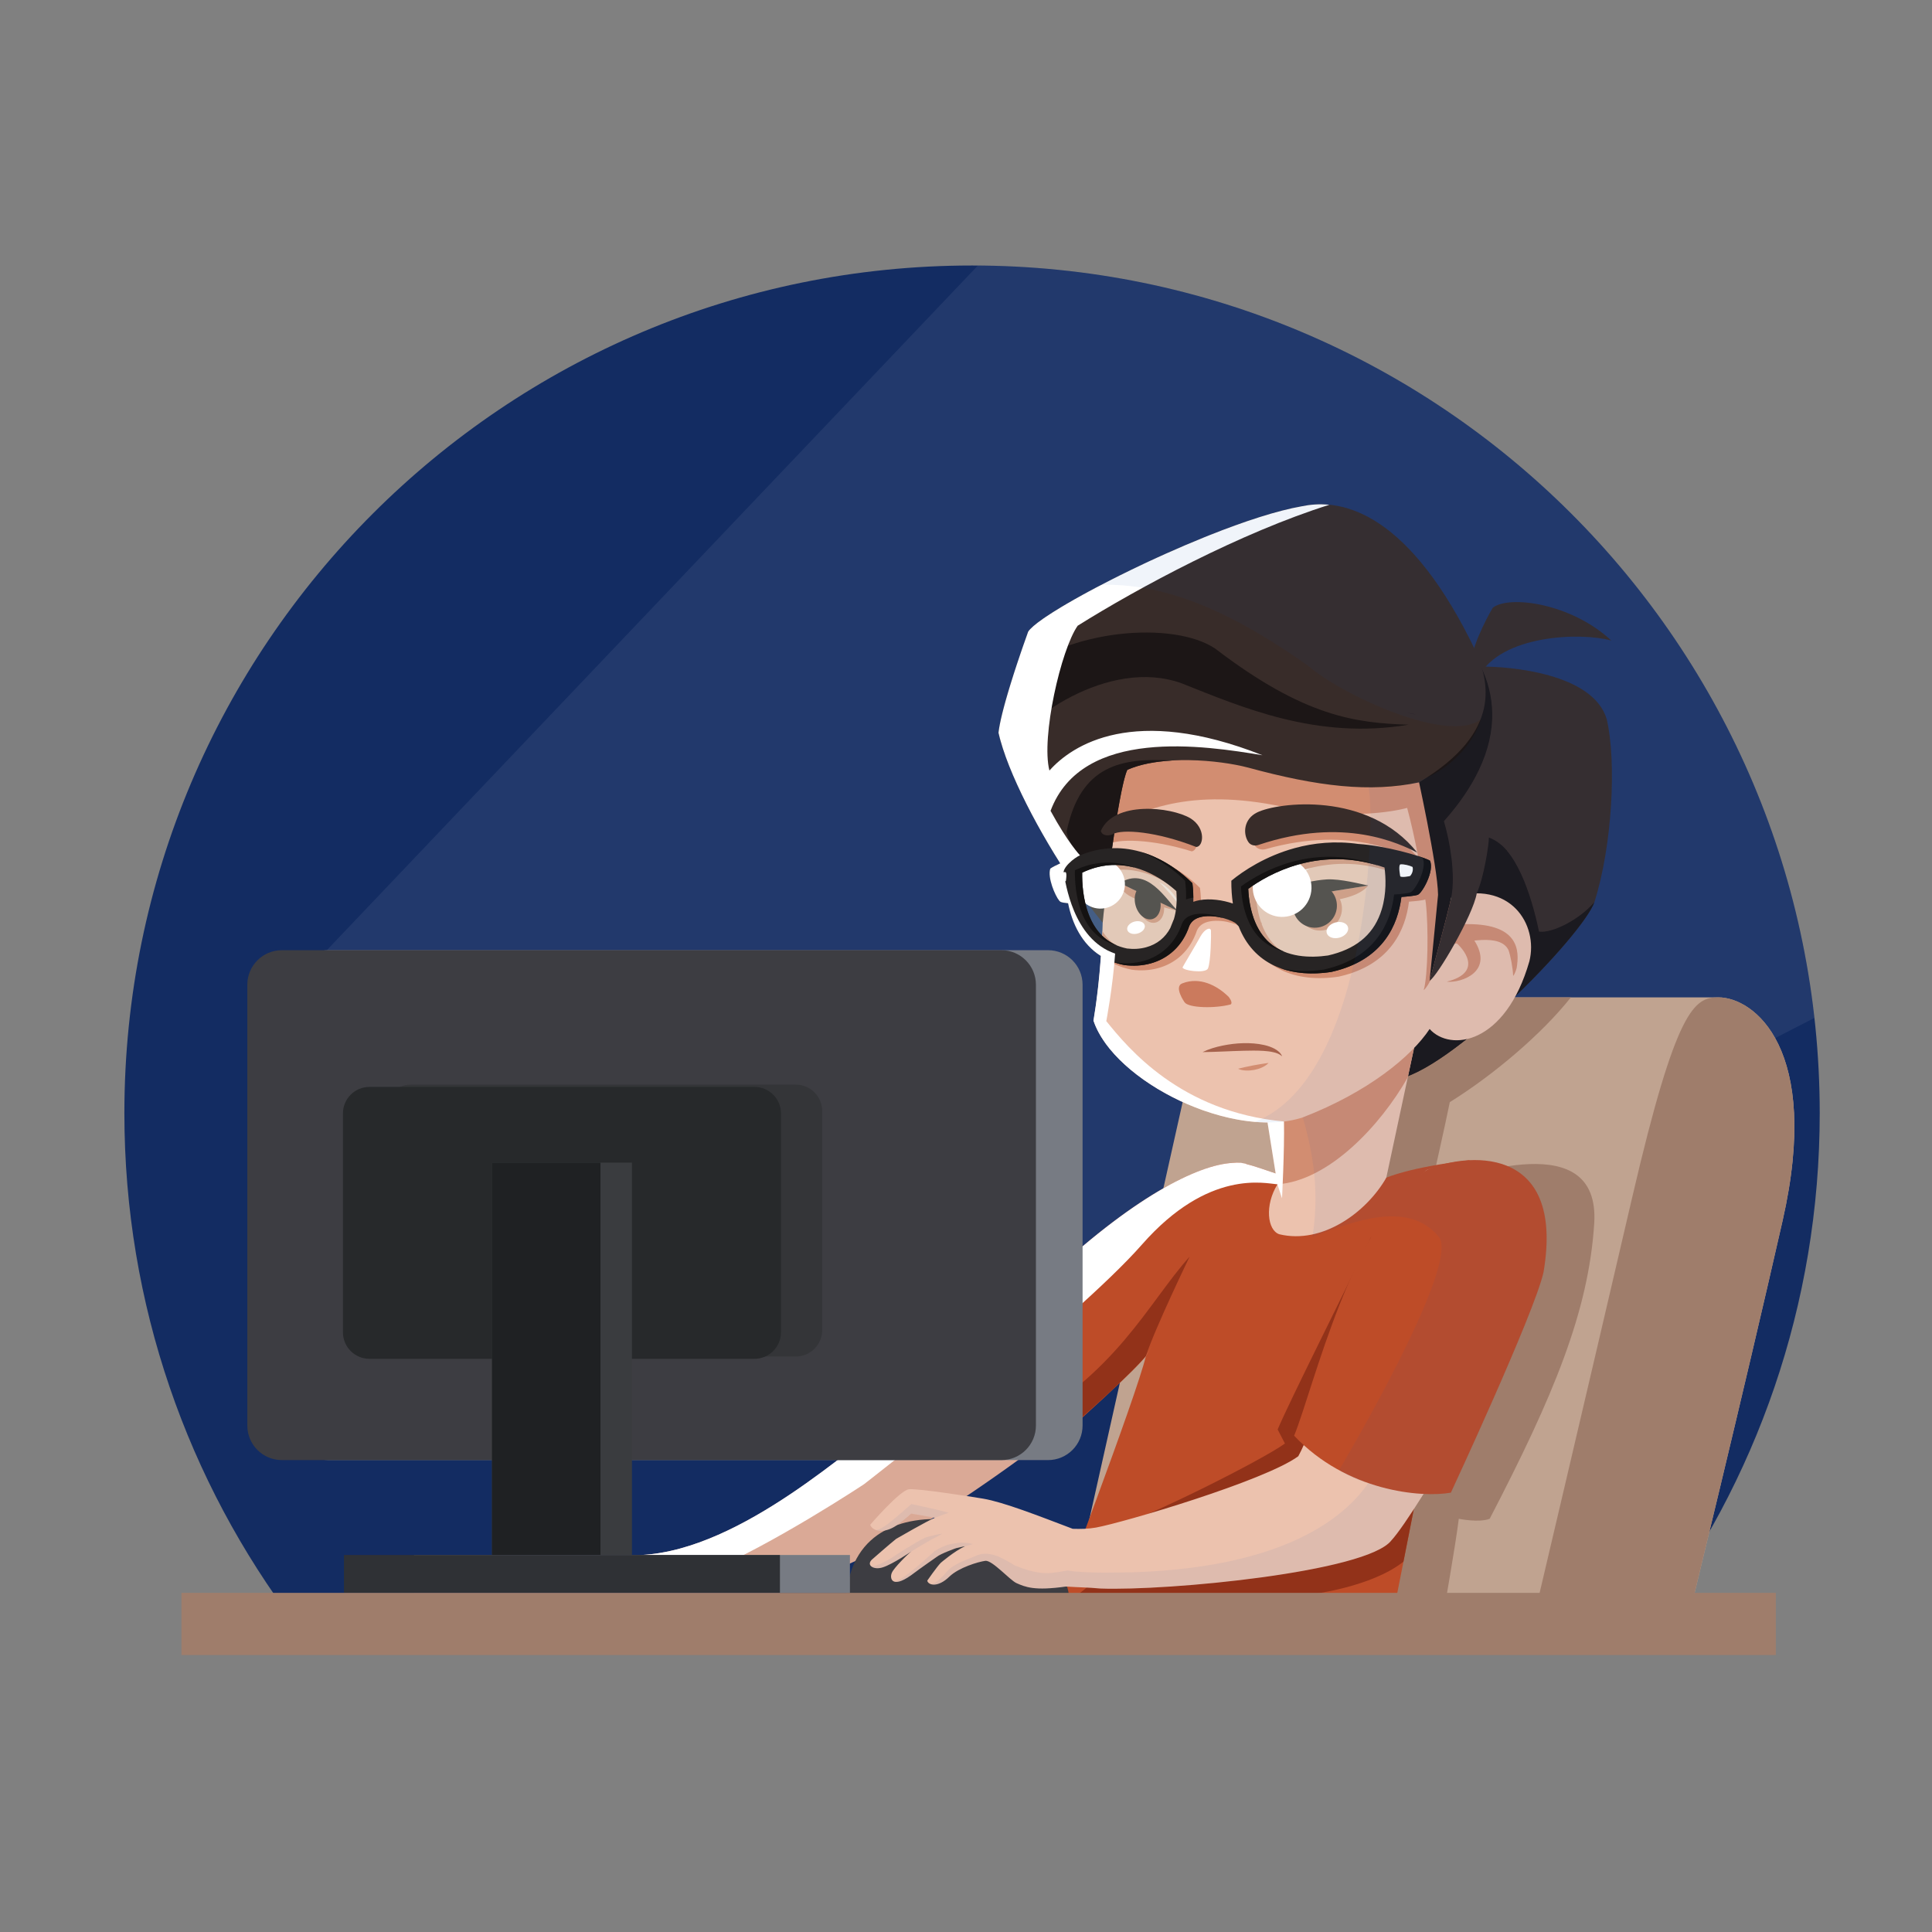 <svg width="667" height="667" viewBox="0 0 667 667" fill="none" xmlns="http://www.w3.org/2000/svg">
<rect x="0" y="0" width="667" height="667" fill="#808080" stroke="none"/>
<path d="M42.94 384.311C42.94 450.532 64.948 511.609 102.032 560.651H569.147C606.232 511.609 628.239 450.532 628.239 384.311C628.239 222.685 497.215 91.661 335.589 91.661C173.964 91.661 42.94 222.685 42.94 384.311Z" fill="url(#paint0_radial)"/>
<g opacity="0.4">
<g opacity="0.4">
<path opacity="0.4" d="M337.599 91.687L101.487 339.974L349.864 493.558L626.39 351.427C610.118 205.936 487.196 92.695 337.599 91.687Z" fill="white"/>
</g>
</g>
<path d="M531.669 344.328H593.261C605.432 344.328 628.927 361.891 615.429 421.387C601.932 480.883 582.436 560.649 582.436 560.649H367.995L416.389 344.328H531.669Z" fill="#C0A390"/>
<path d="M514.297 524.342C510.602 525.78 503.63 524.342 503.63 524.342C502.452 533.93 498.29 557.293 498.29 557.293H448.664L479.348 361.43L511.534 344.328H538.644H542.321C532.304 356.99 515.558 371.157 500.528 380.505C499.097 387.698 494.197 409.424 494.197 409.424C507.726 405.437 552.316 389.057 550.398 422.18C548.481 452.904 536.21 482.149 514.297 524.342Z" fill="#9F7D6B"/>
<path d="M593.262 344.328C605.432 344.328 628.927 361.891 615.43 421.387C601.932 480.883 582.436 560.649 582.436 560.649H529.014C529.014 560.649 548.323 478.648 563.535 413.223C578.747 347.796 585.007 344.328 593.262 344.328Z" fill="#9F7D6B"/>
<path d="M511.253 230.137C521.058 230.038 550.083 232.425 554.722 248.354C558.122 262.902 556.645 292.019 550.458 311.426C546.221 323.189 499.933 370.581 481.551 372.703C484.229 350.157 486.059 270.839 486.059 270.839L511.253 230.137Z" fill="#382C29"/>
<path d="M481.549 372.703C482.039 368.587 482.5 362.564 482.925 355.492L509.832 308.403C511.347 302.036 514.021 291.542 514.025 289.156C523.153 292.151 528.595 308.482 531.328 321.618C535.684 322.284 545.185 317.635 550.459 311.426C546.22 323.188 499.932 370.58 481.549 372.703Z" fill="#1C1616"/>
<path d="M435.889 376.585L488.623 359.755L477.076 413.735C455.759 432.818 446.297 435.765 442.431 432.922C434.064 428.259 437.035 412.863 440.845 407.645L435.889 376.585Z" fill="#ECC2AE"/>
<path d="M441.04 408.866L435.89 376.585L488.623 359.755L486.012 371.957C476.654 388.469 458.796 407.629 441.04 408.866Z" fill="#D28D71"/>
<path d="M380.154 281.2C381.388 302.593 381.428 329.252 377.539 352.373C384.624 373.485 425.583 393.691 449.759 385.768C472.374 377.015 487.32 364.672 493.562 355.247C500.668 363.183 519.735 360.664 528.002 331.872C531.15 319.295 521.562 303.477 500.588 309.865C502.811 298.723 492.236 258.809 492.236 258.809C492.236 258.809 431.31 249.115 390.7 259.551C383.292 262.563 379.739 272.641 380.154 281.2Z" fill="#ECC2AE"/>
<path d="M424.16 344.125C420.06 340.118 414.177 337.193 408.257 339.464C405.068 340.553 408.963 346.029 408.963 346.029C410.383 348.038 419.607 348.204 424.881 346.762C425.784 346.08 424.16 344.125 424.16 344.125Z" fill="#CB7A5D"/>
<path d="M381.613 286.665L380.172 281.585C380.164 281.459 380.16 281.325 380.153 281.199C379.74 272.641 383.293 262.562 390.7 259.551C431.309 249.114 492.236 258.809 492.236 258.809C492.236 258.809 502.811 298.722 500.587 309.865C502.299 317.963 495.144 338.926 491.516 341.839C493.023 336.697 493.177 320.039 492.268 311.914C490.977 302.551 488.576 289.073 485.8 278.913C480.165 280.461 466.709 282.309 449.049 279.963C415.496 271.405 396.009 277.967 381.613 286.665Z" fill="#D28D71"/>
<path d="M507.661 229.131C508.729 220.897 515.356 209.827 515.356 209.827C521.019 205.369 542.447 208.247 556.291 221.138C545.697 218.21 518.159 219.118 510.484 233.653C506.656 234.17 507.661 229.131 507.661 229.131Z" fill="#382C29"/>
<path d="M472.374 305.723L439.54 310.955C441.295 311.477 466.088 313.5 472.374 305.723Z" fill="#D28D71"/>
<path d="M448.335 315.659C449.444 319.717 453.632 322.107 457.691 320.999C461.748 319.89 464.139 315.703 463.029 311.645C461.92 307.587 457.733 305.197 453.675 306.305C449.617 307.413 447.227 311.602 448.335 315.659Z" fill="#D28D71"/>
<path d="M439.54 310.955C440.787 307.915 449.112 304.187 458.09 303.603C462.798 303.355 469.738 305.196 472.374 305.723L439.54 310.955Z" fill="#382C29"/>
<path d="M446.589 314.678C447.698 318.736 451.886 321.126 455.945 320.018C460.002 318.909 462.393 314.721 461.283 310.664C460.174 306.605 455.987 304.214 451.93 305.324C447.871 306.432 445.481 310.621 446.589 314.678Z" fill="#382C29"/>
<path d="M386.586 304.865C387.002 306.932 387.97 308.744 392.553 310.544C396.129 311.833 406.67 314.536 406.67 314.536L386.586 304.865Z" fill="#D28D71"/>
<path d="M393.243 313.773C394.126 317.006 396.715 319.115 399.027 318.483C401.339 317.853 402.497 314.718 401.613 311.486C400.73 308.253 398.141 306.143 395.829 306.775C393.518 307.406 392.359 310.539 393.243 313.773Z" fill="#D28D71"/>
<path d="M386.586 304.865C396.103 298.876 402.459 310.568 406.67 314.536L386.586 304.865Z" fill="#382C29"/>
<path d="M392.042 312.588C392.924 315.821 395.514 317.929 397.826 317.299C400.136 316.667 401.294 313.533 400.411 310.301C399.528 307.068 396.939 304.959 394.626 305.589C392.315 306.221 391.158 309.355 392.042 312.588Z" fill="#382C29"/>
<path d="M523.625 334.102C524.552 328.356 524.764 318.218 504.37 319.093C502.848 320.804 500.469 326.11 500.469 326.11C505.75 325.337 517.986 321.994 520.806 328.048C521.51 330.018 522.26 333.976 522.401 336.934C523.161 336.06 523.625 334.102 523.625 334.102Z" fill="#D28D71"/>
<path d="M502.747 325.539C504.505 326.888 512.747 335.575 499.473 338.908C504.409 339.468 516.027 335.49 508.862 324.482C506.281 323.487 502.747 325.539 502.747 325.539Z" fill="#D28D71"/>
<path d="M414.521 323.162C412.919 326.106 408.69 333.107 408.279 333.927C408.019 335.056 416.169 336.22 417.031 334.356C418.053 332.035 418.157 322.338 418.077 321.324C417.942 319.879 415.882 320.755 414.521 323.162Z" fill="white"/>
<path d="M440.151 307.155C440.775 305.959 441.767 304.996 442.772 304.142C443.787 303.278 444.892 302.542 446.023 301.859C447.171 301.199 448.35 300.595 449.584 300.112C450.814 299.624 452.092 299.224 453.423 299.064C451.159 300.454 448.948 301.736 446.726 303.05L443.4 305.015C442.299 305.692 441.204 306.343 440.151 307.155Z" fill="#F7E4DA"/>
<path d="M407.305 313.116C406.877 312.271 406.342 311.523 405.782 310.787C405.21 310.061 404.634 309.34 404.025 308.645C403.429 307.94 402.801 307.263 402.175 306.577C401.543 305.897 400.885 305.248 400.194 304.593C401.07 304.973 401.858 305.528 402.595 306.128C403.337 306.727 404.002 307.411 404.63 308.125C405.242 308.853 405.822 309.613 406.291 310.448C406.759 311.273 407.19 312.163 407.305 313.116Z" fill="#F7E4DA"/>
<path d="M433.561 308.473C437.045 305.943 443.183 302.167 451.184 299.98C460.96 297.309 470.843 297.696 480.607 301.121C481.049 304.465 481.335 309.999 479.655 315.552C477.237 323.547 471.704 328.623 462.741 331.072C462.205 331.219 461.659 331.355 461.096 331.481C455.12 332.341 446.844 332.253 440.933 327.112C438.58 325.063 436.781 322.295 435.535 318.927L435.679 318.796L435.38 318.469C434.363 315.556 433.735 312.223 433.561 308.473ZM380.619 321.539C380.561 323.059 380.269 327.561 380.125 329.743C382.88 332.116 386.359 333.919 390.756 334.788C393.853 335.2 396.94 335.024 399.816 334.237C405.811 332.6 410.877 328.308 413.228 321.236C413.993 319.541 415.451 318.503 417.729 318.084C422.645 317.193 428.521 319.548 429.453 320.563L430.265 321.447C435.292 334.367 447.311 339.383 462.148 337.18C462.876 337.019 463.58 336.844 464.267 336.656C480.049 332.344 485.227 321.108 486.431 311.285C488.541 311.127 491.163 310.871 492.044 310.541C493.504 310.143 497.979 302.281 496.276 298.712C493.179 297.085 480.72 293.56 471.641 292.984L471.66 292.995C463.523 291.835 456.092 292.639 449.657 294.396C439.524 297.165 431.848 302.269 427.724 305.671C427.699 308.497 427.895 311.109 428.255 313.551C424.765 312.344 420.412 311.721 416.724 312.383C415.976 312.519 415.279 312.717 414.605 312.945C414.663 310.947 414.575 308.824 414.283 306.544C409.347 301.563 397.959 292.856 383.667 294.713C383.375 296.817 382.984 299.64 382.839 300.696C394.775 298.385 404.499 305.428 408.745 309.261C409.032 312.953 408.725 316.213 407.883 318.984C407.843 319.079 407.791 319.163 407.753 319.257L406.668 321.941L406.685 321.948C404.913 325.307 402.084 327.616 398.291 328.652C396.223 329.217 394.007 329.359 391.7 329.072C386.857 328.075 383.207 325.584 380.619 321.539Z" fill="#D28D71"/>
<path d="M436.974 293.151C435.395 293.598 433.622 292.959 432.931 291.472C431.541 288.482 432.297 283.92 436.737 282.006C443.93 278.855 475.275 276.232 491.317 298.35C485.55 295.162 466.945 284.664 436.974 293.151Z" fill="#D28D71"/>
<path d="M434.404 291.723C433.188 292.133 431.764 291.817 431.03 290.764C429.048 287.917 429.321 282.761 434.009 280.483C441.05 277.009 472.245 272.964 489.276 294.329C483.346 291.395 464.156 281.691 434.404 291.723Z" fill="#382C29"/>
<path d="M408.893 284.172C401.886 280.66 382.252 280.044 378.26 290.712C378.545 292.143 380.494 292.588 382.377 291.613C385.597 289.488 397.47 289.559 411.42 293.92C413.936 293.616 414.526 287.168 408.893 284.172Z" fill="#D28D71"/>
<path d="M501.086 309.566C502.485 301.782 500.634 290.713 498.491 283.505C503.975 277.35 507.854 271.498 510.515 265.949L525.447 282.086C525.447 282.086 515.247 305.057 509.833 308.404C508.549 316.009 496.074 337.305 493.554 338.566C493.554 338.566 499.833 315.604 501.086 309.566Z" fill="#382C29"/>
<path d="M496.471 308.945C496.386 299.191 489.039 266.028 489.039 266.028L511.253 230.137C515.931 239.737 517.287 251.829 510.515 265.948C507.854 271.499 503.975 277.351 498.491 283.504C500.634 290.713 502.485 301.783 501.086 309.567C499.833 315.604 493.554 338.567 493.554 338.567C493.554 338.567 495.519 319.023 496.471 308.945Z" fill="#1C1616"/>
<path d="M509.755 225.387C513.373 234.43 519.593 252.346 489.921 270.103C473.086 273.655 455.023 271.581 430.869 264.995C420.683 262.333 400.933 260.565 389.205 265.775C386.086 272.073 380.785 316.118 380.695 318.553C366.19 301.009 348.694 270.537 344.758 252.983C345.821 243.235 354.999 218.085 354.999 218.085C359.797 210.47 420.502 179.841 449.501 174.783C463.853 171.722 486.915 177.458 509.755 225.387Z" fill="#382C29"/>
<path d="M485.535 245.982C486.651 246.214 487.759 246.456 488.911 246.64C487.805 246.538 486.674 246.291 485.535 245.982Z" fill="#1C1616"/>
<path d="M344.758 252.983C345.254 248.428 347.522 240.514 349.798 233.371C369.142 216.947 405.179 214.376 419.458 223.866C450.375 247.516 468.007 249.576 486.262 250.194C454.603 255.532 428.541 244.056 407.975 235.918C382.805 226.751 352.178 248.862 347.065 260.736C346.082 257.964 345.287 255.348 344.758 252.983Z" fill="#1C1616"/>
<path d="M368.231 287.102C373.031 263.958 387.355 261.586 404.495 262.558L404.493 262.564C398.897 262.897 393.509 263.862 389.204 265.774C386.645 270.942 382.62 301.513 381.207 313.666H381.205C381.205 313.666 368.645 291.554 368.231 287.102Z" fill="#1C1616"/>
<path d="M410.975 282.501C404.165 278.491 384.597 276.46 380.061 286.82C380.271 288.269 382.194 288.853 384.123 288.016C387.447 286.127 399.294 287.053 412.993 292.413C415.519 292.291 416.443 285.897 410.975 282.501Z" fill="#382C29"/>
<path d="M520.19 293.639C517.718 297.9 513.439 307.417 509.831 308.404C512.349 302.811 514.021 291.543 514.026 289.157C515.781 289.733 518.545 291.497 520.19 293.639Z" fill="#1C1616"/>
<g opacity="0.6">
<g opacity="0.6">
<path opacity="0.6" d="M481.411 298.727C481.411 298.727 450.278 287.249 428.053 307.537C429.623 316.774 435.833 334.742 456.305 331.749C471.263 328.799 482.109 320.317 481.411 298.727Z" fill="#BDE1E0"/>
</g>
</g>
<g opacity="0.6">
<g opacity="0.6">
<path opacity="0.6" d="M408.551 307.344C403.687 302.734 389.387 291.214 371.712 300.099C371.156 307.395 373.739 325.174 387.743 328.844C394.967 330.306 409.037 327.454 408.551 307.344Z" fill="#BDE1E0"/>
</g>
</g>
<path d="M432.858 309.085C434.334 314.486 439.91 317.669 445.311 316.193C450.714 314.717 453.895 309.142 452.419 303.741C450.943 298.338 445.369 295.157 439.967 296.633C434.565 298.107 431.383 303.683 432.858 309.085Z" fill="white"/>
<path d="M371.757 307.465C372.987 311.966 377.634 314.62 382.137 313.389C386.638 312.16 389.291 307.513 388.062 303.01C386.831 298.508 382.183 295.854 377.681 297.085C373.179 298.316 370.526 302.962 371.757 307.465Z" fill="white"/>
<path d="M373.613 301.266C375.188 300.523 376.769 299.934 378.343 299.504L377.441 296.207L377.443 296.206L378.345 299.503C391.135 296.011 401.657 303.618 406.125 307.65C406.412 311.342 406.105 314.602 405.264 317.374C405.224 317.466 405.172 317.55 405.133 317.646L404.048 320.33L404.067 320.336C402.295 323.695 399.464 326.004 395.672 327.04C393.603 327.606 391.387 327.746 389.081 327.46C382.791 326.164 378.493 322.379 375.951 315.892C373.871 310.59 373.551 304.876 373.613 301.266ZM432.916 317.315L432.844 317.146L432.76 316.858C431.743 313.944 431.115 310.611 430.943 306.862C434.425 304.33 440.563 300.555 448.564 298.368C458.34 295.698 468.224 296.083 477.987 299.51C478.431 302.852 478.715 308.387 477.036 313.939C474.619 321.934 469.085 327.011 460.121 329.46C459.585 329.607 459.04 329.743 458.477 329.871C452.5 330.73 444.224 330.643 438.313 325.499C435.96 323.451 434.161 320.683 432.916 317.315ZM366.224 311.379C366.669 311.579 367.685 311.73 368.779 311.839C370.693 321.192 375.901 330.76 388.137 333.175C391.233 333.588 394.32 333.411 397.197 332.626C403.192 330.988 408.257 326.696 410.608 319.626C411.373 317.93 412.831 316.891 415.111 316.472C420.028 315.58 425.903 317.936 426.835 318.951L427.647 319.835C432.673 332.755 444.691 337.772 459.529 335.568C460.256 335.406 460.96 335.234 461.647 335.046C477.429 330.734 482.607 319.495 483.812 309.674C485.921 309.515 488.544 309.259 489.425 308.93C490.885 308.531 495.36 300.671 493.657 297.1C490.559 295.474 478.1 291.948 469.021 291.372L469.04 291.383C460.904 290.222 453.473 291.026 447.037 292.784C436.905 295.552 429.228 300.658 425.104 304.059C425.08 306.886 425.275 309.496 425.635 311.939C422.147 310.734 417.793 310.11 414.105 310.771C413.357 310.907 412.659 311.106 411.985 311.334C412.044 309.335 411.955 307.212 411.663 304.932C406.249 299.468 393.083 289.478 376.819 293.919H376.816L376.945 294.39L376.816 293.919C374.904 294.442 372.944 295.184 370.953 296.138C367.136 297.462 363.857 298.983 362.631 299.888C361.489 303.427 365.12 311.023 366.224 311.379Z" fill="#272424"/>
<path d="M443.46 328.591C440.734 327.877 438.092 326.658 435.804 324.667C433.449 322.619 431.652 319.85 430.405 316.482L430.342 316.325L430.25 316.026C429.232 313.111 428.604 309.778 428.432 306.029C431.916 303.498 438.052 299.722 446.053 297.537C455.829 294.866 465.713 295.251 475.477 298.677C475.48 298.693 475.481 298.713 475.484 298.73C466.536 296.071 457.505 295.926 448.564 298.369C440.562 300.555 434.426 304.33 430.942 306.862C431.114 310.611 431.742 313.945 432.761 316.858L432.844 317.146L432.916 317.315C434.161 320.682 435.96 323.451 438.314 325.499C439.889 326.87 441.637 327.861 443.46 328.591Z" fill="#141212"/>
<path d="M411.594 309.938C410.844 310.074 410.148 310.273 409.475 310.501C409.532 308.502 409.444 306.38 409.152 304.1C406.162 301.081 400.796 296.692 393.862 294.106C402.016 296.469 408.32 301.56 411.663 304.933C411.887 306.68 411.96 308.31 411.971 309.888C411.847 309.908 411.718 309.916 411.594 309.938Z" fill="#141212"/>
<path d="M385.613 326.373C379.855 324.897 375.849 321.205 373.44 315.061C371.36 309.757 371.04 304.042 371.103 300.433C372.677 299.69 374.259 299.101 375.832 298.672L374.931 295.373L375.833 298.67C376.559 298.473 377.275 298.321 377.984 298.192L378.343 299.504C376.769 299.933 375.188 300.524 373.613 301.265C373.551 304.876 373.871 310.589 375.951 315.893C377.992 321.1 381.187 324.538 385.613 326.373Z" fill="#141212"/>
<path d="M378.345 299.503L377.985 298.191C383.201 297.241 387.977 298.074 392.056 299.626C387.98 298.479 383.338 298.139 378.345 299.503Z" fill="#141212"/>
<path d="M366.268 311.007C366.296 311.146 366.334 311.285 366.363 311.423C366.32 311.409 366.26 311.395 366.224 311.379C366.09 311.335 365.918 311.182 365.722 310.946C365.903 310.967 366.08 310.989 366.268 311.007Z" fill="#141212"/>
<path d="M457.018 334.734C457.746 334.573 458.449 334.401 459.137 334.212C474.92 329.901 480.097 318.662 481.302 308.842C483.412 308.681 486.033 308.426 486.914 308.097C488.374 307.698 492.849 299.838 491.148 296.268C490.613 295.988 489.786 295.649 488.765 295.281C490.99 295.97 492.741 296.62 493.657 297.1C495.36 300.67 490.885 308.53 489.426 308.929C488.545 309.258 485.922 309.514 483.813 309.674C482.606 319.496 477.43 330.733 461.648 335.045C460.96 335.233 460.257 335.406 459.529 335.568C452.892 336.553 446.825 336.084 441.69 334.118C446.253 335.37 451.436 335.564 457.018 334.734Z" fill="#141212"/>
<path d="M385.626 332.343C388.722 332.756 391.81 332.579 394.686 331.792C400.681 330.155 405.748 325.864 408.098 318.792C408.864 317.098 410.321 316.059 412.6 315.639C415.998 315.023 419.821 315.96 422.186 316.931C420.038 316.371 417.469 316.044 415.11 316.472C412.83 316.891 411.374 317.93 410.608 319.624C408.258 326.696 403.192 330.987 397.198 332.624C394.321 333.411 391.233 333.588 388.137 333.175C386.546 332.862 385.08 332.422 383.718 331.882C384.337 332.052 384.966 332.212 385.626 332.343Z" fill="#141212"/>
<path d="M458.034 322.102C458.429 323.546 460.394 324.268 462.422 323.714C464.45 323.159 465.777 321.539 465.381 320.095C464.986 318.65 463.021 317.928 460.993 318.483C458.963 319.038 457.639 320.658 458.034 322.102Z" fill="white"/>
<path d="M389.193 321.054C389.502 322.189 391.098 322.743 392.754 322.29C394.41 321.837 395.501 320.55 395.191 319.415C394.882 318.279 393.286 317.726 391.63 318.178C389.974 318.631 388.883 319.918 389.193 321.054Z" fill="white"/>
<path d="M487.677 299.307C486.733 298.816 484.688 298.277 483.449 298.412C482.669 298.797 483.418 302.551 483.418 302.551C483.957 303.048 486.666 302.493 486.817 302.432C487.36 301.892 488.017 300.613 487.677 299.307Z" fill="white"/>
<path d="M364.759 301.854C365.447 301.471 366.946 301.029 367.862 301.102C368.448 301.37 367.975 304.159 367.975 304.159C367.587 304.538 365.574 304.186 365.46 304.143C365.05 303.757 364.536 302.826 364.759 301.854Z" fill="white"/>
<path d="M437.969 366.965C437.307 367.664 436.489 368.164 435.637 368.552C434.785 368.956 433.881 369.193 432.971 369.382C432.054 369.54 431.129 369.633 430.197 369.585C429.274 369.532 428.309 369.433 427.443 368.965L430.093 368.342C430.958 368.142 431.822 367.989 432.679 367.814C434.418 367.514 436.081 367.194 437.969 366.965Z" fill="#D28D71"/>
<path d="M442.639 364.672C441.722 363.865 440.658 363.489 439.553 363.253C438.458 362.993 437.325 362.889 436.189 362.804C433.91 362.66 431.602 362.708 429.286 362.76C424.639 362.873 420.002 363.181 415.173 363.225C417.358 362.148 419.691 361.477 422.043 360.987C424.401 360.507 426.798 360.201 429.218 360.144C431.634 360.087 434.082 360.241 436.494 360.792C437.698 361.064 438.891 361.469 440.01 362.059C441.103 362.653 442.195 363.507 442.639 364.672Z" fill="#A6624C"/>
<path d="M507.323 400.552C486.438 403.001 478.603 406.593 478.603 406.593C471.768 418.56 456.51 429.673 441.69 426.116C437.54 424.783 436.538 416.063 441.04 408.865L440.439 405.101C437.715 404.228 433.126 402.52 430.63 401.975C428.947 405.267 395.61 468.148 395.61 468.148C392.379 481.859 363.691 557.293 363.691 557.293H480.948L502.111 450.011L507.323 400.552Z" fill="#BE4C28"/>
<path d="M473.388 426.996L497.431 473.729L484.528 539.135C473.475 547.955 452.637 550.427 452.637 550.427H372.097C372.097 550.427 385.676 542.009 384.42 527.207C395.209 524.447 435.827 504.033 443.604 498.357C443.604 498.357 441.849 495.001 441.096 493.496C445.111 483.961 464.68 444.989 473.388 426.996Z" fill="#923219"/>
<path d="M430.63 401.975C420.8 397.903 390.694 415.722 377.792 430.466C363.046 442.139 315.354 485.323 306.522 491.138C295.062 498.002 256.532 535.003 221.51 536.845C222.125 544.833 227.714 543.605 227.714 543.605L288.926 541.631C323.764 528.461 390.08 475.726 395.609 468.149C404.825 452.585 430.63 401.975 430.63 401.975Z" fill="#DAA996"/>
<path d="M430.63 401.975C420.733 398.866 395.752 408.698 360.105 442.57C354.15 448.226 332.041 468.323 332.041 468.323C337.438 479.075 351.993 496.727 363.692 498.357C393.966 471.449 395.609 468.149 395.609 468.149C395.609 468.149 427.31 419.53 430.63 401.975Z" fill="#BE4C28"/>
<path d="M395.609 468.148C398.641 458.796 410.696 433.851 410.696 433.851C396.119 450.107 385.748 474.215 349.865 493.558C350.987 498.323 357.64 502.247 357.64 502.247C363.692 498.356 388.372 476.66 395.609 468.148Z" fill="#923219"/>
<path d="M368.999 550.427C366.188 527.176 296.167 505.906 292.229 550.427H368.999Z" fill="#3D3D42"/>
<path d="M492.456 403.978C466.4 427.61 459.129 482.75 448.221 502.746C436.708 511.23 387.658 525.695 378.38 527.369C375.813 527.833 373.052 527.893 370.345 527.802C358.405 523.274 346.517 518.599 339.381 517.385C334.588 516.567 316.453 513.81 313.798 514.142C310.59 514.585 300.416 526.418 300.416 526.418C301.3 528.741 305.393 529.625 309.817 526.418C312.581 524.427 314.572 522.547 314.572 522.547C318.444 523.211 322.757 523.985 322.757 523.985C319.881 525.202 310.149 530.827 309.374 531.278C307.273 532.945 300.969 538.474 300.969 538.474C298.978 540.465 301.742 542.145 304.84 541.083C308.157 540.022 314.682 535.598 314.682 535.598C313.484 536.389 308.6 541.349 307.936 542.897C307.052 544.667 307.716 548.649 314.461 543.894C318.444 540.906 323.421 537.478 323.421 537.478C324.748 536.373 330.056 534.493 330.056 534.493C332.268 533.939 333.153 533.829 333.153 533.829C329.504 535.487 324.808 539.53 324.808 539.53C323.48 540.857 320.122 545.703 320.122 545.703C320.454 547.251 323.701 548.267 327.793 544.285C331.001 541.189 337.72 539.182 340.209 538.851C342.59 538.63 348.512 545.373 350.881 546.53C354.07 547.935 357.157 549.261 367.998 547.733C373.202 548.065 375.348 548.006 379.872 548.419C403.356 549.291 471.853 542.739 480.336 531.833C488.82 522.743 527.6 456.695 532.448 434.882C536.689 402.766 507.604 398.525 492.456 403.978Z" fill="#ECC2AE"/>
<path d="M492.456 403.978C505.104 398.229 540.593 394.022 532.866 439.298C529.572 453.717 500.894 515.322 500.894 515.322C490.608 517.134 464.929 514.885 446.786 495.661C453.548 479.058 466.7 421.962 492.456 403.978Z" fill="#BE4C28"/>
<g opacity="0.4">
<g opacity="0.4">
<path opacity="0.4" d="M314.683 535.598C314.31 535.844 313.579 536.495 312.731 537.32L314.683 535.598Z" fill="#154DAE"/>
</g>
</g>
<g opacity="0.4">
<g opacity="0.4">
<path opacity="0.4" d="M314.683 535.598C316.707 534.252 321.79 531.37 321.79 531.37C323.891 530.392 325.308 529.463 325.308 529.463C323.424 529.736 320.983 530.358 319.492 530.812C315.918 532.503 309.035 536.99 308.008 537.723C306.835 538.407 302.634 541.007 300.679 540.66C301.403 541.398 303.064 541.691 304.84 541.083C308.158 540.022 314.683 535.598 314.683 535.598Z" fill="#154DAE"/>
</g>
</g>
<g opacity="0.4">
<g opacity="0.4">
<path opacity="0.4" d="M330.056 534.492C332.268 533.939 333.153 533.828 333.153 533.828C334.545 533.422 335.864 533.08 335.864 533.08C334.253 532.631 332.356 532.463 330.792 532.658C328.593 533.048 326.824 532.934 322.719 535.475C320.813 537.087 311.752 545.752 308.756 546.042C309.765 546.37 311.541 545.951 314.461 543.894C318.444 540.907 323.42 537.478 323.42 537.478C324.748 536.372 330.056 534.492 330.056 534.492Z" fill="#154DAE"/>
</g>
</g>
<path d="M362.301 266.027C370.139 257.222 391.349 243.146 435.851 260.737C415.974 257.435 373.583 250.829 362.694 279.927C368.647 290.905 372.851 295.281 372.851 295.281C370.917 296.138 366.534 299.579 367.235 301.869C367.938 304.159 370.189 324.194 384.983 329.217C384.21 340.577 381.938 352.533 381.938 352.533C389.326 361.681 407.482 383.897 443.278 387.179C443.474 397.069 442.602 413.698 442.602 413.698L441.002 408.866C436.866 408.582 417.253 403.465 394.229 429.686C371.206 455.907 298.297 512.401 298.297 512.401C298.297 512.401 266.995 533.179 243.401 543.098L227.677 543.605C227.677 543.605 222.087 544.833 221.473 536.845C256.494 535.002 295.025 498.001 306.485 491.138C310.163 488.717 320.589 479.807 332.561 469.397C332.366 469.033 332.179 468.673 332.003 468.323C332.003 468.323 354.111 448.226 360.067 442.57C390.81 413.358 413.61 402.037 425.654 401.466C427.599 401.289 429.281 401.431 430.593 401.975C433.089 402.519 437.677 404.226 440.402 405.102L437.597 387.521C437.514 387.519 437.435 387.526 437.353 387.525C437.051 387.523 436.745 387.502 436.442 387.495C435.35 387.467 434.246 387.405 433.133 387.309C432.37 387.243 431.605 387.163 430.834 387.066C429.675 386.922 428.511 386.746 427.341 386.534C423.559 385.85 419.731 384.833 415.957 383.527C415.754 383.457 415.549 383.394 415.345 383.323C415.013 383.205 414.683 383.073 414.351 382.95C412.849 382.397 411.354 381.81 409.882 381.171C406.525 379.719 403.27 378.049 400.183 376.221C399.961 376.089 399.733 375.963 399.513 375.83C392.981 371.878 387.273 367.182 383.169 362.166C383.151 362.145 383.13 362.123 383.113 362.102C381.597 360.242 380.305 358.337 379.271 356.411C379.254 356.381 379.233 356.349 379.217 356.318C378.897 355.719 378.61 355.115 378.342 354.513C378.319 354.459 378.289 354.406 378.266 354.351C378.017 353.782 377.803 353.211 377.605 352.639C377.574 352.553 377.533 352.465 377.502 352.377C377.502 352.375 377.501 352.374 377.501 352.374C377.502 352.369 377.502 352.363 377.503 352.359V352.358C377.79 350.657 378.05 348.93 378.293 347.193C378.363 346.697 378.427 346.197 378.494 345.698C378.671 344.367 378.838 343.029 378.994 341.681C379.011 341.525 379.03 341.366 379.049 341.209C379.083 340.905 379.118 340.602 379.151 340.297C379.465 337.435 379.727 334.546 379.946 331.643C379.949 331.614 379.951 331.583 379.954 331.554C379.993 331.053 380.01 330.547 380.046 330.045C373.425 325.883 370.166 318.805 368.742 311.839C367.647 311.729 366.631 311.579 366.187 311.379C366.119 311.358 366.043 311.307 365.958 311.234C365.878 311.165 365.787 311.067 365.694 310.954C365.69 310.95 365.687 310.949 365.685 310.945C364.27 309.234 361.591 302.997 362.594 299.889C363.239 299.411 364.465 298.762 366.029 298.062C360.429 289.202 355.185 279.699 351.207 270.973C351.199 270.954 351.19 270.935 351.181 270.917C350.69 269.837 350.217 268.769 349.766 267.715C349.739 267.653 349.715 267.593 349.687 267.531C349.273 266.558 348.877 265.598 348.498 264.653C348.462 264.561 348.425 264.469 348.387 264.377C348.013 263.43 347.659 262.499 347.326 261.585C347.266 261.419 347.207 261.257 347.149 261.091C346.846 260.251 346.561 259.426 346.298 258.618C346.271 258.537 346.242 258.453 346.217 258.371C345.942 257.525 345.697 256.701 345.469 255.894C345.415 255.707 345.366 255.525 345.315 255.341C345.267 255.162 345.214 254.979 345.166 254.803C345.003 254.183 344.853 253.574 344.719 252.983C344.753 252.689 344.793 252.378 344.839 252.055C344.855 251.945 344.877 251.823 344.894 251.709C344.929 251.493 344.961 251.277 344.999 251.05C345.025 250.911 345.051 250.765 345.078 250.622C345.118 250.407 345.157 250.193 345.201 249.97C345.23 249.814 345.265 249.653 345.297 249.494C345.342 249.275 345.386 249.055 345.437 248.83C345.446 248.781 345.454 248.734 345.466 248.685C345.493 248.562 345.523 248.433 345.55 248.307C345.601 248.083 345.651 247.861 345.705 247.63C345.747 247.445 345.791 247.257 345.837 247.069C345.89 246.842 345.945 246.615 346.001 246.386C346.05 246.19 346.099 245.993 346.149 245.795C346.207 245.561 346.267 245.327 346.329 245.089C346.382 244.885 346.435 244.679 346.49 244.471C346.55 244.239 346.611 244.006 346.674 243.773C346.733 243.554 346.793 243.334 346.853 243.114C346.917 242.882 346.981 242.649 347.046 242.414C347.106 242.193 347.169 241.971 347.231 241.747C347.299 241.509 347.367 241.269 347.437 241.029C347.501 240.801 347.566 240.574 347.633 240.345C347.699 240.115 347.766 239.887 347.833 239.658C347.903 239.415 347.975 239.173 348.047 238.93C348.113 238.705 348.181 238.481 348.249 238.255C348.309 238.057 348.367 237.858 348.429 237.658C348.441 237.611 348.455 237.566 348.47 237.522C348.538 237.295 348.607 237.069 348.677 236.842C348.751 236.599 348.826 236.355 348.901 236.111C348.971 235.885 349.042 235.658 349.113 235.43C349.279 234.894 349.446 234.361 349.614 233.833C349.663 233.678 349.713 233.523 349.761 233.371C349.921 232.869 350.081 232.371 350.239 231.878C350.543 230.941 350.845 230.021 351.139 229.131C351.582 227.795 352.01 226.526 352.41 225.354C352.713 224.471 352.995 223.653 353.257 222.897C354.274 219.97 354.962 218.085 354.962 218.085C355.637 217.014 357.417 215.489 360.058 213.642C360.353 213.437 360.657 213.227 360.971 213.015C362.545 211.95 364.374 210.793 366.421 209.563C366.999 209.215 367.602 208.861 368.215 208.501C369.921 207.502 371.751 206.465 373.69 205.397C374.327 205.046 374.975 204.693 375.634 204.337C376.498 203.869 377.381 203.398 378.279 202.922C380.039 201.993 381.861 201.049 383.735 200.097C384.679 199.618 385.635 199.138 386.605 198.657C387.962 197.981 389.342 197.303 390.742 196.625C392.134 195.953 393.541 195.279 394.963 194.61C395.575 194.322 396.19 194.034 396.807 193.747C397.759 193.305 398.717 192.865 399.679 192.426C400.587 192.011 401.495 191.599 402.41 191.19C406.803 189.222 411.258 187.315 415.662 185.534C416.29 185.278 416.918 185.027 417.545 184.777C429.449 180.039 440.853 176.285 449.462 174.783C449.463 174.783 449.465 174.783 449.466 174.783C450.109 174.646 450.774 174.534 451.451 174.435C451.57 174.418 451.689 174.401 451.81 174.385C452.514 174.29 453.233 174.217 453.971 174.171C453.975 174.17 453.979 174.17 453.983 174.17C455.562 174.073 457.221 174.098 458.945 174.269H458.946C428.51 183.829 392.981 202.911 372.059 216.021C366.302 224.178 359.366 254.581 362.301 266.027Z" fill="white"/>
<path d="M113.419 504.081H361.815C368.405 504.081 373.747 498.738 373.747 492.149V339.974C373.747 333.383 368.405 328.041 361.815 328.041H113.419C106.83 328.041 101.487 333.383 101.487 339.974V492.149C101.487 498.738 106.83 504.081 113.419 504.081Z" fill="#777B83"/>
<path d="M97.313 504.081H345.708C352.299 504.081 357.641 498.738 357.641 492.149V339.974C357.641 333.383 352.299 328.041 345.708 328.041H97.313C90.722 328.041 85.381 333.383 85.381 339.974V492.149C85.381 498.738 90.722 504.081 97.313 504.081Z" fill="#3D3D42"/>
<path d="M141.791 468.323H274.708C279.764 468.323 283.863 464.226 283.863 459.17V383.606C283.863 378.55 279.764 374.452 274.708 374.452H141.791C136.735 374.452 132.636 378.55 132.636 383.606V459.17C132.636 464.226 136.735 468.323 141.791 468.323Z" fill="#343538"/>
<path d="M127.551 469.115H260.469C265.525 469.115 269.623 465.017 269.623 459.961V384.397C269.623 379.341 265.525 375.244 260.469 375.244H127.551C122.495 375.244 118.398 379.341 118.398 384.397V459.961C118.398 465.017 122.495 469.115 127.551 469.115Z" fill="#27292B"/>
<path d="M169.849 536.845H218.172V401.385H169.849V536.845Z" fill="#3A3C3F"/>
<path d="M169.849 536.845H207.305V401.385H169.849V536.845Z" fill="#1F2123"/>
<path d="M142.916 549.916H293.428V536.844H142.916V549.916Z" fill="#777B83"/>
<path d="M118.755 549.916H269.267V536.844H118.755V549.916Z" fill="#2F3135"/>
<path d="M62.645 571.384H613.081V549.916H62.645V571.384Z" fill="#9F7D6B"/>
<g opacity="0.4">
<g opacity="0.4">
<path opacity="0.4" d="M309.816 526.418C312.582 524.427 314.572 522.547 314.572 522.547C318.443 523.211 322.756 523.985 322.756 523.985C324.164 523.433 327.454 522.281 327.454 522.281C325.371 521.513 314.683 519.267 314.683 519.267C312.054 521.293 305.018 528.277 302.424 528.215C304.23 528.85 306.951 528.497 309.816 526.418Z" fill="#154DAE"/>
</g>
</g>
<g opacity="0.4">
<g opacity="0.4">
<path opacity="0.4" d="M486.063 371.956L486.164 371.481C491.812 369.332 498.92 364.65 506.356 358.745C512.087 357.469 518.372 352.948 523.285 343.836C536.868 330.781 548.483 317.042 550.508 311.426C556.695 292.018 558.172 262.901 554.771 248.354C550.373 233.253 524.069 230.325 512.992 230.145C522.913 218.994 546.676 218.466 556.34 221.138C542.496 208.248 521.068 205.369 515.405 209.828C515.405 209.828 511.257 216.766 508.999 223.742C490.947 186.648 472.825 175.637 459.035 174.269H459.032C457.308 174.098 455.649 174.073 454.069 174.17C454.065 174.17 454.061 174.17 454.057 174.172C453.319 174.217 452.6 174.29 451.897 174.384C451.776 174.4 451.657 174.418 451.537 174.436C450.863 174.534 450.196 174.646 449.553 174.784C449.552 174.784 449.551 174.784 449.548 174.784C440.94 176.285 429.536 180.04 417.632 184.777C417.004 185.026 416.376 185.278 415.748 185.534C411.344 187.316 406.889 189.222 402.497 191.189C401.584 191.598 400.673 192.012 399.765 192.426C398.805 192.865 397.845 193.305 396.893 193.748C396.277 194.034 395.663 194.321 395.051 194.609C393.628 195.28 392.22 195.953 390.829 196.625C389.429 197.302 388.048 197.981 386.691 198.656C385.721 199.138 384.765 199.618 383.823 200.096C382.644 200.696 381.493 201.289 380.36 201.88C399.672 201.525 421.453 208.382 452.007 230.134C462.816 239.6 500.063 257.108 511.187 248.354C509.019 256.688 496.587 273.644 472.424 271.812C474.843 278.84 473.239 371.733 433.219 387.309C434.333 387.405 435.436 387.468 436.529 387.494C436.832 387.502 437.14 387.524 437.44 387.525C437.523 387.526 437.601 387.52 437.684 387.521C441.277 387.461 444.86 387.3 449.808 385.768C452.057 394.025 456.067 408.704 453.113 426.996C467.915 421.386 486.295 414.4 496.707 426.996C504.588 436.428 462.305 507.536 462.305 507.536C467.88 511.109 472.424 512.002 472.424 512.002C475.933 513.206 482.549 515.24 491.525 515.758C495.305 515.94 498.547 515.744 500.944 515.321C500.944 515.321 529.621 453.716 532.916 439.298C539.383 401.397 515.576 398.174 500.225 401.502C484.673 403.833 478.652 406.594 478.652 406.594L486.063 371.957V371.956Z" fill="#154DAE"/>
</g>
</g>
<g opacity="0.4">
<g opacity="0.4">
<path opacity="0.4" d="M391.495 542.81C388.584 542.814 374.283 543.319 368.588 542.179C362.965 543.113 359.653 544.262 350.289 540.437C346.349 538.038 341.324 534.747 336.243 537.421C333.501 538.666 329.389 539.694 326.649 542.835C325.392 544.49 322.749 546.939 321.387 546.914C322.756 547.361 325.087 546.919 327.793 544.285C331 541.189 337.72 539.182 340.209 538.851C342.589 538.63 348.512 545.373 350.881 546.53C354.071 547.935 357.157 549.261 367.999 547.733C373.201 548.065 375.348 548.005 379.872 548.419C403.356 549.291 471.853 542.739 480.336 531.833C482.471 529.545 486.527 523.646 491.477 515.754C482.527 515.231 475.927 513.203 472.423 512.003C465.981 521.235 447.507 540.89 391.495 542.81Z" fill="#154DAE"/>
</g>
</g>
<defs>
<radialGradient id="paint0_radial" cx="0" cy="0" r="1" gradientUnits="userSpaceOnUse" gradientTransform="translate(335.59 326.156) scale(265.171)">
<stop stop-color="#132C62"/>
<stop offset="0.982" stop-color="#132C62"/>
<stop offset="1" stop-color="#132C62"/>
</radialGradient>
</defs>
</svg>
